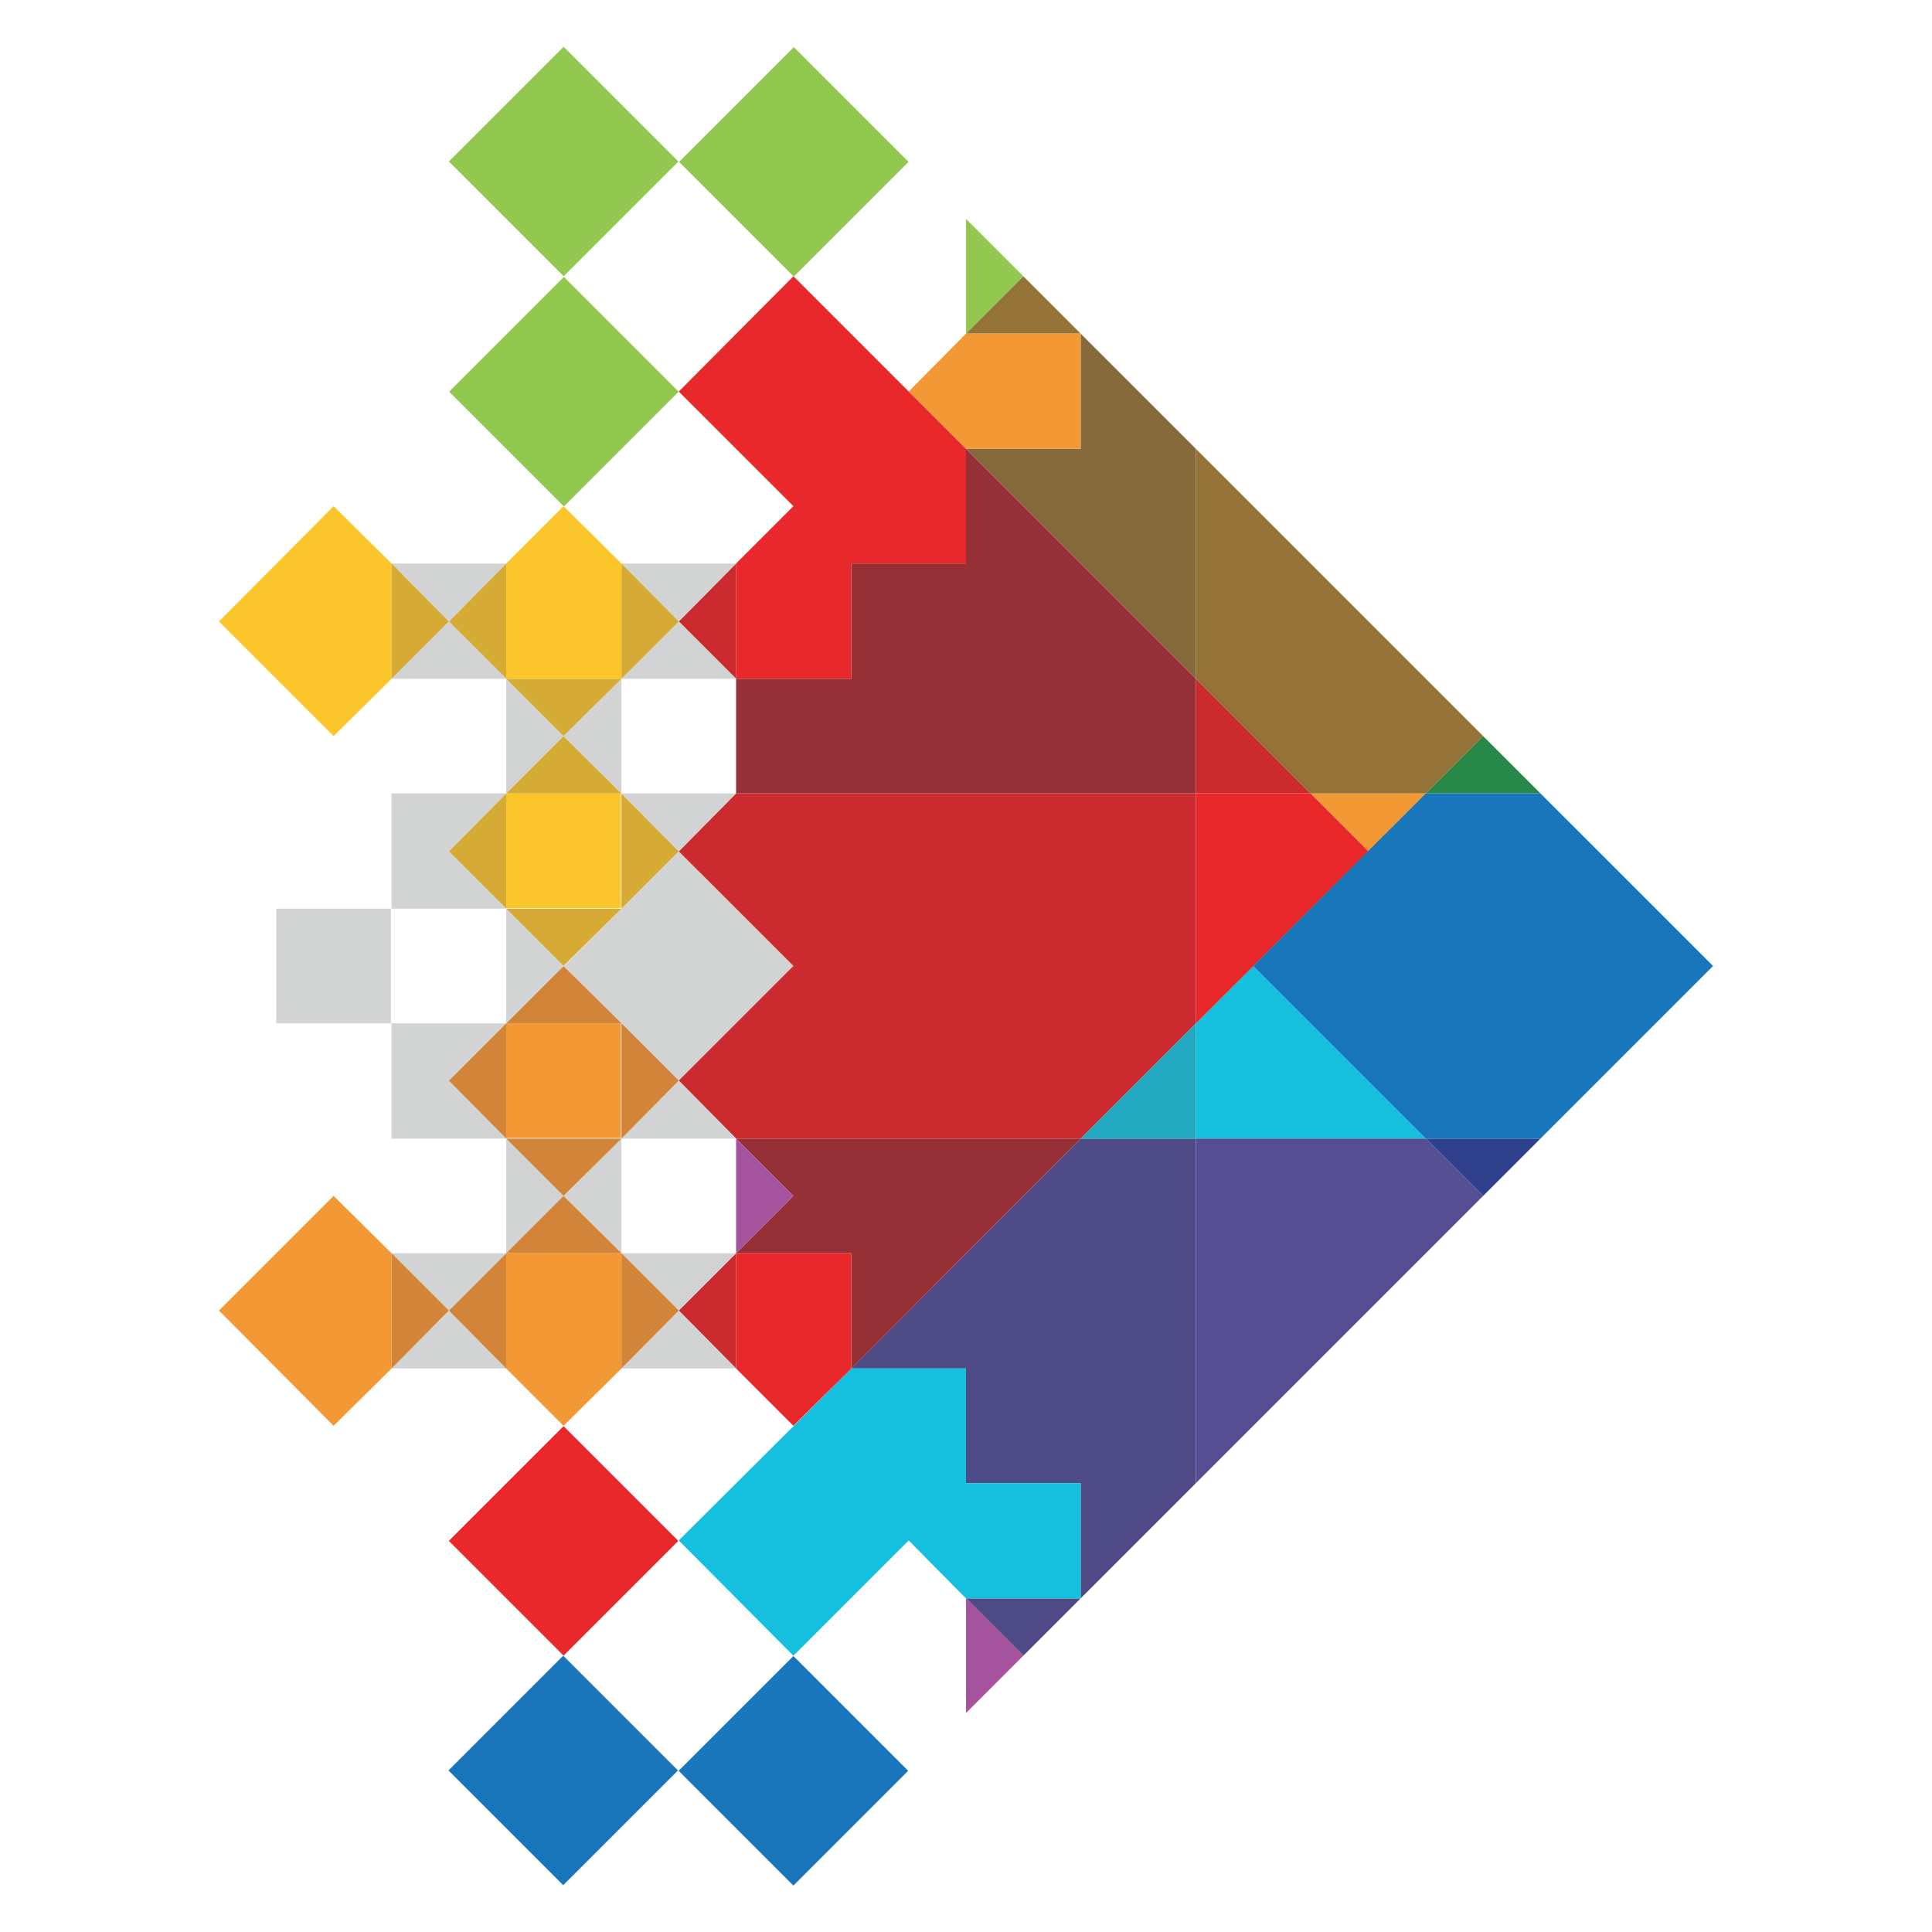 <?xml version="1.0" encoding="UTF-8"?>
<svg xmlns="http://www.w3.org/2000/svg" version="1.1" viewBox="0 0 300 300">
  <defs>
    <style>
      .cls-1 {
        fill: #15c0de;
      }

      .cls-2 {
        fill: #1a76bb;
      }

      .cls-3 {
        fill: #a5539d;
      }

      .cls-4 {
        fill: #22a9bf;
      }

      .cls-5 {
        fill: #e8282b;
      }

      .cls-6 {
        fill: #d28538;
      }

      .cls-7 {
        fill: #cb2b2f;
      }

      .cls-8 {
        fill: #92c84f;
      }

      .cls-9 {
        fill: #2f408c;
      }

      .cls-10 {
        fill: #fac62b;
      }

      .cls-11 {
        fill: #963037;
      }

      .cls-12 {
        fill: #947339;
      }

      .cls-13 {
        fill: #278748;
      }

      .cls-14 {
        fill: #f29834;
      }

      .cls-15 {
        fill: #d2d3d3;
      }

      .cls-16 {
        fill: #4f4b86;
      }

      .cls-17 {
        fill: #d5aa35;
      }

      .cls-18 {
        fill: #866a3b;
      }

      .cls-19 {
        fill: #564e92;
      }
    </style>
  </defs>
  <!-- Generator: Adobe Illustrator 28.6.0, SVG Export Plug-In . SVG Version: 1.2.0 Build 709)  -->
  <g>
    <g id="Capa_1">
      <g>
        <polygon class="cls-15" points="78.6 158.9 69.7 167.8 78.6 176.8 60.8 176.8 60.8 158.9 78.6 158.9"/>
        <polygon class="cls-14" points="34 203.5 51.8 221.4 60.8 212.5 60.8 194.6 51.8 185.7 34 203.5"/>
        <rect class="cls-2" x="110.6" y="262.3" width="25.2" height="25.2" transform="translate(-158.3 167.7) rotate(-45)"/>
        <rect class="cls-15" x="92.8" y="137.4" width="25.2" height="25.2" transform="translate(-75.2 118.5) rotate(-45)"/>
        <polygon class="cls-18" points="167.8 51.8 185.7 69.7 185.7 105.4 150 69.7 167.8 69.7 167.8 51.8"/>
        <polygon class="cls-12" points="158.9 42.9 167.8 51.8 150 51.8 158.9 42.9"/>
        <polygon class="cls-16" points="185.7 176.8 185.7 230.3 167.8 248.2 167.8 230.3 150 230.3 150 212.5 132.2 212.5 167.8 176.8 185.7 176.8"/>
        <polygon class="cls-9" points="239.2 176.8 230.3 185.7 221.4 176.8 239.2 176.8"/>
        <rect class="cls-10" x="78.6" y="123.2" width="17.8" height="17.8"/>
        <rect class="cls-8" x="110.6" y="12.5" width="25.2" height="25.2" transform="translate(18.4 94.5) rotate(-45)"/>
        <polygon class="cls-7" points="185.7 123.2 185.7 158.9 167.8 176.8 114.3 176.8 105.4 167.8 123.2 150 105.4 132.2 114.3 123.2 185.7 123.2"/>
        <rect class="cls-5" x="74.9" y="226.6" width="25.2" height="25.2" transform="translate(-143.5 132) rotate(-45)"/>
        <polygon class="cls-11" points="150 69.7 185.7 105.4 185.7 123.2 114.3 123.2 114.3 105.4 132.2 105.4 132.2 87.5 150 87.5 150 69.7"/>
        <polygon class="cls-13" points="230.3 114.3 239.2 123.2 221.4 123.2 230.3 114.3"/>
        <polygon class="cls-14" points="221.4 123.2 212.5 132.2 203.5 123.2 221.4 123.2"/>
        <polygon class="cls-1" points="194.6 150 221.4 176.8 185.7 176.8 185.7 158.9 194.6 150"/>
        <polygon class="cls-19" points="221.4 176.8 230.3 185.7 185.7 230.3 185.7 176.8 221.4 176.8"/>
        <polygon class="cls-16" points="167.8 248.2 158.9 257.1 150 248.2 167.8 248.2"/>
        <polygon class="cls-1" points="150 230.3 167.8 230.3 167.8 248.2 150 248.2 141.1 239.2 123.2 257.1 105.4 239.2 132.2 212.5 150 212.5 150 230.3"/>
        <polygon class="cls-3" points="150 248.2 158.9 257.1 150 266 150 248.2"/>
        <rect class="cls-2" x="74.9" y="262.3" width="25.2" height="25.2" transform="translate(-168.8 142.4) rotate(-45)"/>
        <polygon class="cls-4" points="185.7 158.9 185.7 176.8 167.8 176.8 185.7 158.9"/>
        <polygon class="cls-7" points="185.7 105.4 203.5 123.2 185.7 123.2 185.7 105.4"/>
        <polygon class="cls-12" points="185.7 69.7 230.3 114.3 221.4 123.2 203.5 123.2 185.7 105.4 185.7 69.7"/>
        <polygon class="cls-8" points="150 34 158.9 42.9 150 51.8 150 34"/>
        <polygon class="cls-14" points="167.8 51.8 167.8 69.7 150 69.7 141.1 60.8 150 51.8 167.8 51.8"/>
        <rect class="cls-8" x="74.9" y="12.5" width="25.2" height="25.2" transform="translate(7.9 69.2) rotate(-45)"/>
        <rect class="cls-8" x="74.9" y="48.2" width="25.2" height="25.2" transform="translate(-17.3 79.7) rotate(-45)"/>
        <polygon class="cls-10" points="34 96.5 51.8 114.3 60.8 105.4 60.8 87.5 51.8 78.6 34 96.5"/>
        <polygon class="cls-11" points="132.2 212.5 132.2 194.6 114.3 194.6 123.2 185.7 114.3 176.8 167.8 176.8 132.2 212.5"/>
        <polygon class="cls-5" points="132.2 194.6 132.2 212.5 123.2 221.4 114.3 212.5 114.3 194.6 132.2 194.6"/>
        <polygon class="cls-7" points="114.3 194.6 114.3 212.5 105.4 203.5 114.3 194.6"/>
        <polygon class="cls-15" points="105.4 203.5 114.3 212.5 96.5 212.5 105.4 203.5"/>
        <polygon class="cls-15" points="114.3 194.6 105.4 203.5 96.5 194.6 114.3 194.6"/>
        <polygon class="cls-3" points="114.3 176.8 123.2 185.7 114.3 194.6 114.3 176.8"/>
        <polygon class="cls-15" points="105.4 167.8 114.3 176.8 96.5 176.8 105.4 167.8"/>
        <polygon class="cls-15" points="96.5 176.8 96.5 194.6 87.5 185.7 96.5 176.8"/>
        <polygon class="cls-15" points="78.6 176.8 87.5 185.7 78.6 194.6 78.6 176.8"/>
        <polygon class="cls-6" points="96.5 176.8 87.5 185.7 78.6 176.8 96.5 176.8"/>
        <polygon class="cls-6" points="96.5 158.9 105.4 167.8 96.5 176.8 96.5 158.9"/>
        <rect class="cls-14" x="78.6" y="158.9" width="17.8" height="17.8"/>
        <polygon class="cls-6" points="78.6 158.9 78.6 176.8 69.7 167.8 78.6 158.9"/>
        <polygon class="cls-6" points="87.5 150 96.5 158.9 78.6 158.9 87.5 150"/>
        <polygon class="cls-17" points="96.5 141.1 87.5 150 78.6 141.1 96.5 141.1"/>
        <polygon class="cls-15" points="78.6 141.1 87.5 150 78.6 158.9 78.6 141.1"/>
        <polygon class="cls-14" points="96.5 194.6 96.5 212.5 87.5 221.4 78.6 212.5 78.6 194.6 96.5 194.6"/>
        <polygon class="cls-6" points="96.5 194.6 105.4 203.5 96.5 212.5 96.5 194.6"/>
        <polygon class="cls-6" points="87.5 185.7 96.5 194.6 78.6 194.6 87.5 185.7"/>
        <polygon class="cls-15" points="69.7 203.5 78.6 212.5 60.8 212.5 69.7 203.5"/>
        <polygon class="cls-6" points="78.6 194.6 78.6 212.5 69.7 203.5 78.6 194.6"/>
        <polygon class="cls-15" points="78.6 194.6 69.7 203.5 60.8 194.6 78.6 194.6"/>
        <polygon class="cls-6" points="60.8 194.6 69.7 203.5 60.8 212.5 60.8 194.6"/>
        <polygon class="cls-5" points="203.5 123.2 212.5 132.2 185.7 158.9 185.7 123.2 203.5 123.2"/>
        <polygon class="cls-7" points="114.3 87.5 114.3 105.4 105.4 96.5 114.3 87.5"/>
        <polygon class="cls-5" points="123.2 42.9 150 69.7 150 87.5 132.2 87.5 132.2 105.4 114.3 105.4 114.3 87.5 123.2 78.6 105.4 60.8 123.2 42.9"/>
        <polygon class="cls-17" points="96.5 123.2 105.4 132.2 96.5 141.1 96.5 123.2"/>
        <polygon class="cls-17" points="87.5 114.3 96.5 123.2 78.6 123.2 87.5 114.3"/>
        <polygon class="cls-15" points="114.3 123.2 105.4 132.2 96.5 123.2 114.3 123.2"/>
        <polygon class="cls-15" points="96.5 105.4 96.5 123.2 87.5 114.3 96.5 105.4"/>
        <polygon class="cls-15" points="105.4 96.5 114.3 105.4 96.5 105.4 105.4 96.5"/>
        <polygon class="cls-15" points="114.3 87.5 105.4 96.5 96.5 87.5 114.3 87.5"/>
        <polygon class="cls-15" points="78.6 105.4 87.5 114.3 78.6 123.2 78.6 105.4"/>
        <polygon class="cls-17" points="78.6 123.2 78.6 141.1 69.7 132.2 78.6 123.2"/>
        <polygon class="cls-15" points="78.6 123.2 69.7 132.2 78.6 141.1 60.8 141.1 60.8 123.2 78.6 123.2"/>
        <rect class="cls-15" x="42.9" y="141.1" width="17.8" height="17.8"/>
        <polygon class="cls-17" points="96.5 105.4 87.5 114.3 78.6 105.4 96.5 105.4"/>
        <polygon class="cls-17" points="96.5 87.5 105.4 96.5 96.5 105.4 96.5 87.5"/>
        <polygon class="cls-10" points="87.5 78.6 96.5 87.5 96.5 105.4 78.6 105.4 78.6 87.5 87.5 78.6"/>
        <polygon class="cls-17" points="78.6 87.5 78.6 105.4 69.7 96.5 78.6 87.5"/>
        <polygon class="cls-15" points="69.7 96.5 78.6 105.4 60.8 105.4 69.7 96.5"/>
        <polygon class="cls-15" points="78.6 87.5 69.7 96.5 60.8 87.5 78.6 87.5"/>
        <polygon class="cls-17" points="60.8 87.5 69.7 96.5 60.8 105.4 60.8 87.5"/>
        <polygon class="cls-2" points="239.2 123.2 266 150 239.2 176.8 221.4 176.8 194.6 150 221.4 123.2 239.2 123.2"/>
      </g>
    </g>
  </g>
</svg>